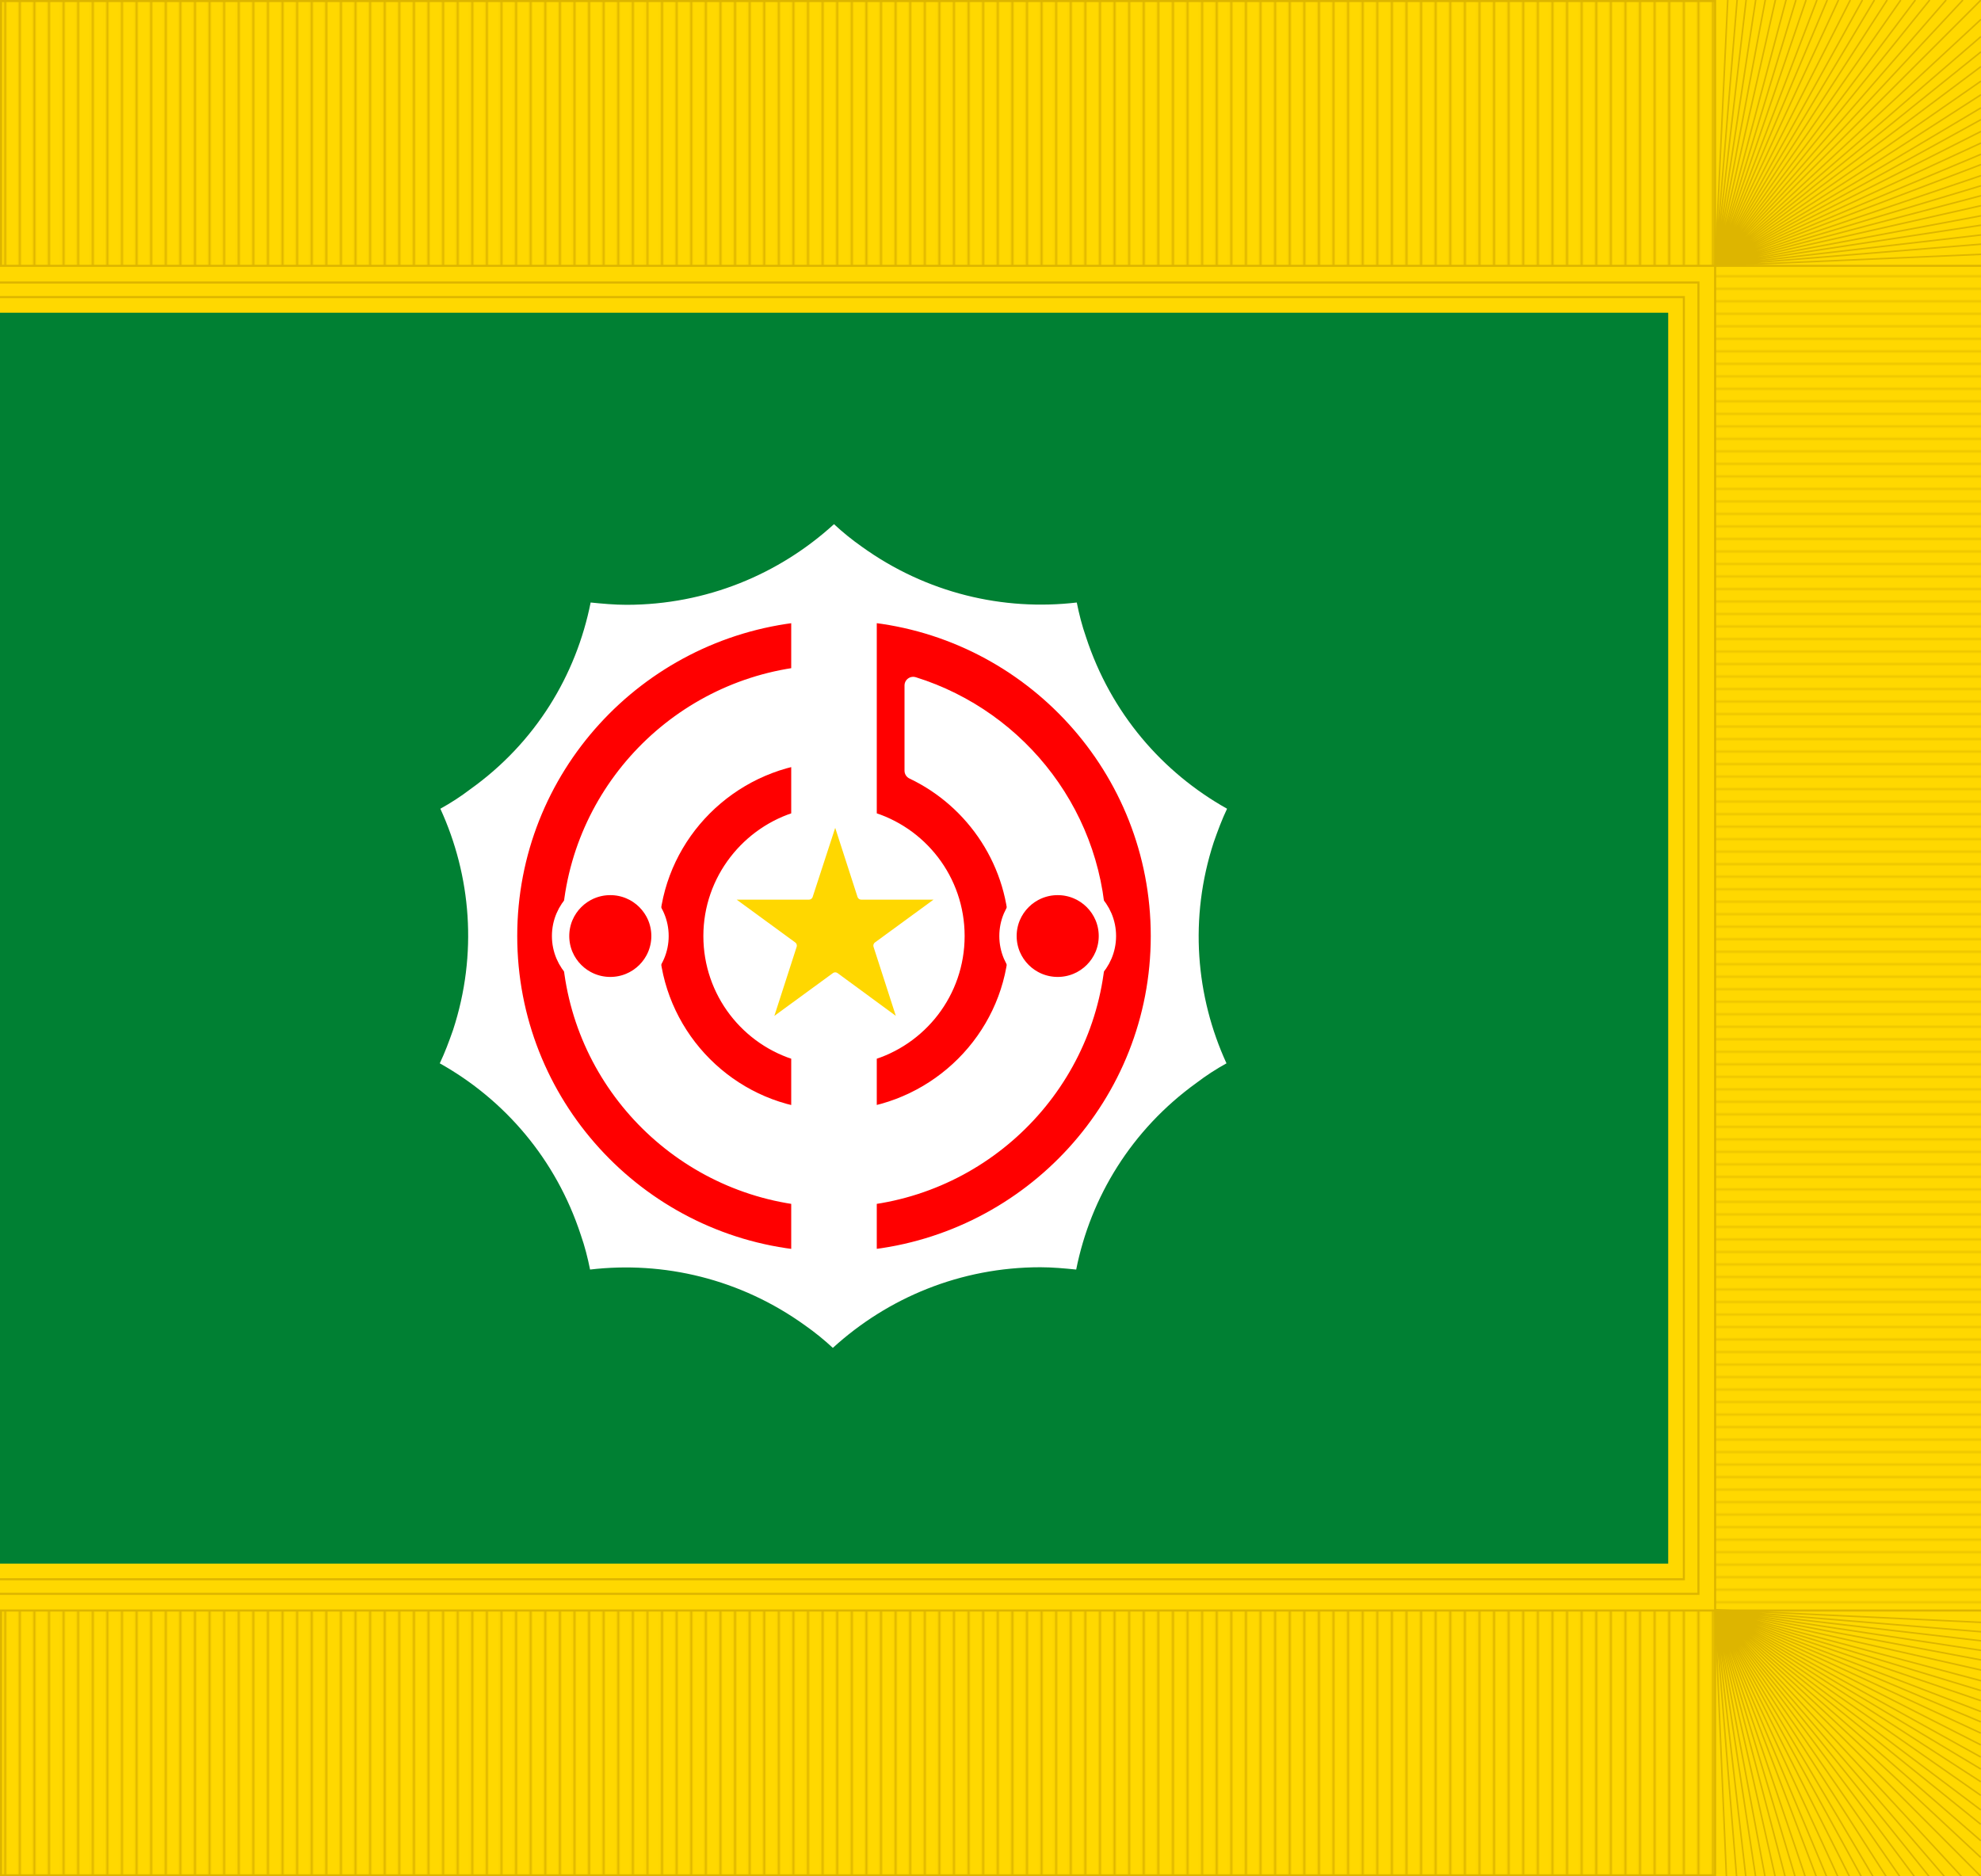 <?xml version="1.0" encoding="UTF-8" standalone="no"?>
<!-- Created with Inkscape (http://www.inkscape.org/) -->

<svg
   xmlns:dc="http://purl.org/dc/elements/1.1/"
   xmlns:cc="http://creativecommons.org/ns#"
   xmlns:rdf="http://www.w3.org/1999/02/22-rdf-syntax-ns#"
   xmlns:svg="http://www.w3.org/2000/svg"
   xmlns="http://www.w3.org/2000/svg"
   xmlns:sodipodi="http://sodipodi.sourceforge.net/DTD/sodipodi-0.dtd"
   xmlns:inkscape="http://www.inkscape.org/namespaces/inkscape"
   version="1.0"
   width="950"
   height="900"
   id="svg2"
   sodipodi:docname="Flag of Tanno, Hokkaido (fringed).svg"
   inkscape:version="0.92.3 (2405546, 2018-03-11)">
  <sodipodi:namedview
     pagecolor="#ffffff"
     bordercolor="#666666"
     borderopacity="1"
     objecttolerance="10"
     gridtolerance="10"
     guidetolerance="10"
     inkscape:pageopacity="0"
     inkscape:pageshadow="2"
     inkscape:window-width="1920"
     inkscape:window-height="1017"
     id="namedview25"
     showgrid="false"
     inkscape:zoom="0.74167645"
     inkscape:cx="387.8009"
     inkscape:cy="456.54303"
     inkscape:window-x="-8"
     inkscape:window-y="-8"
     inkscape:window-maximized="1"
     inkscape:current-layer="svg2" />
  <defs
     id="defs5">
    <pattern
       id="vertical"
       patternUnits="userSpaceOnUse"
       x="0"
       y="0"
       width="7"
       height="98"
       viewBox="0 0 7 98">
      <path
         style="fill: none; stroke: rgb(221, 181, 0); stroke-width: 1;"
         d="M 2.45,98 L 2.45,0"
         id="path3252"
         sodipodi:nodetypes="cc" />
    </pattern>
    <pattern
       id="horizontal"
       patternUnits="userSpaceOnUse"
       x="0"
       y="0"
       width="94"
       height="6"
       viewBox="0 0 94 6">
      <path
         style="fill: none; stroke: rgb(221, 181, 0); stroke-width: 1;"
         d="M 0,0 L 94,0"
         id="path3253"
         sodipodi:nodetypes="cc" />
    </pattern>
    <pattern
       viewBox="0 0 7 98"
       height="98"
       width="7"
       y="0"
       x="0"
       patternUnits="userSpaceOnUse"
       id="vertical-3">
      <path
         sodipodi:nodetypes="cc"
         id="path3252-0"
         d="M 2.45,98 L 2.45,0"
         style="fill: none; stroke: rgb(221, 181, 0); stroke-width: 1;" />
    </pattern>
    <pattern
       viewBox="0 0 94 6"
       height="6"
       width="94"
       y="0"
       x="0"
       patternUnits="userSpaceOnUse"
       id="horizontal-2">
      <path
         sodipodi:nodetypes="cc"
         id="path3253-1"
         d="M 0,0 L 94,0"
         style="fill: none; stroke: rgb(221, 181, 0); stroke-width: 1;" />
    </pattern>
  </defs>
  <g
     id="g1653"
     transform="translate(-0.002,0.002)">
    <rect
       style="fill:#ffd800;stroke:none"
       id="rect2386-0"
       y="0"
       x="0"
       height="900"
       width="950" />
    <g
       id="g2412">
      <g
         id="g2404">
        <rect
           style="fill:#008033;fill-opacity:1;stroke:none"
           id="rect2384"
           y="150"
           x="0"
           height="600"
           width="800" />
      </g>
      <path
         style="fill:none;stroke:#ddb500;stroke-width:1"
         id="path2388"
         d="m 0,764.5 h 814.5 v -629 H 0"
         inkscape:connector-curvature="0" />
      <path
         style="fill:none;stroke:#ddb500;stroke-width:1"
         id="path2390"
         d="m 0,757.5 h 807.5 v -615 H 0"
         inkscape:connector-curvature="0" />
    </g>
    <g
       id="g2397-6">
      <rect
         style="opacity:1;fill:url(#vertical-3);fill-opacity:1;stroke:#ddb500;stroke-width:1"
         id="rect2392-9"
         y="0.5"
         x="0.5"
         ry="0"
         rx="0"
         height="127"
         width="822" />
      <rect
         style="fill:url(#vertical-3);fill-opacity:1;stroke:#ddb500;stroke-width:1"
         id="rect3164-1"
         y="772.5"
         x="0.5"
         height="127"
         width="822" />
      <path
         style="fill:url(#horizontal-2);fill-opacity:1;stroke:#ddb500;stroke-width:1"
         id="rect3166-8"
         d="M 950,772.5 H 822.5 v -645 H 950"
         inkscape:connector-curvature="0" />
      <path
         style="fill:none;stroke:#ddb500;stroke-width:0.75"
         id="path3169-0"
         d="M 822.498,127.502 950,122 M 822.498,127.502 950,117.125 M 822.498,127.502 950,112.706 M 822.498,127.502 950,108.021 M 822.498,127.502 950,103.513 M 822.498,127.502 950,98.652 M 822.498,127.502 950,93.879 M 822.498,127.502 950,89.106 M 822.498,127.502 950,84.245 M 822.498,127.502 950,78.941 M 822.498,127.502 950,73.991 M 822.498,127.502 950,68.6 M 822.498,127.502 950,63.031 M 822.498,127.502 950,57.374 M 822.498,127.502 950,51.718 M 822.498,127.502 950,45.442 M 822.498,127.502 950,38.901 M 822.498,127.502 950,31.919 M 822.498,127.502 950,24.848 M 822.498,127.502 950,17.511 M 822.498,127.502 950,9.291 M 822.498,127.502 950,0 M 822.498,127.502 941.338,0 M 822.498,127.502 933.295,0 M 822.498,127.502 925.428,0 M 822.498,127.502 918.534,0 M 822.498,127.502 911.551,0 M 822.498,127.502 905.01,0 M 822.498,127.502 898.912,0 M 822.498,127.502 893.166,0 M 822.498,127.502 887.333,0 M 822.498,127.502 881.676,0 M 822.498,127.502 876.284,0 M 822.498,127.502 871.334,0 M 822.498,127.502 866.119,0 M 822.498,127.502 861.258,0 M 822.498,127.502 856.574,-0.177 M 822.498,127.502 851.447,-0.177 M 822.498,127.502 846.586,-0.177 M 822.498,127.502 841.989,-0.177 M 822.498,127.502 837.393,-0.177 M 822.498,127.502 833.062,-0.177 M 822.498,127.502 828.554,-0.177"
         inkscape:connector-curvature="0" />
      <path
         style="fill:none;stroke:#ddb500;stroke-width:0.75"
         id="path3256-0"
         d="M 822.409,772.123 827.912,900 M 822.409,772.123 832.787,900 M 822.409,772.123 837.206,900 M 822.409,772.123 841.891,900 M 822.409,772.123 846.399,900 M 822.409,772.123 851.26,900 M 822.409,772.123 856.033,900 M 822.409,772.123 860.806,900 M 822.409,772.123 865.667,900 M 822.409,772.123 870.97,900 M 822.409,772.123 875.92,900 M 822.409,772.123 881.312,900 M 822.409,772.123 886.88,900 M 822.409,772.123 892.537,900 M 822.409,772.123 898.194,900 M 822.409,772.123 904.47,900 M 822.409,772.123 911.01,900 M 822.409,772.123 917.993,900 M 822.409,772.123 925.064,900 M 822.409,772.123 932.4,900 M 822.409,772.123 940.62,900 M 822.409,772.123 949.912,900 M 822.409,772.123 949.912,890.963 M 822.409,772.123 949.912,882.92 M 822.409,772.123 949.912,875.053 M 822.409,772.123 949.912,868.159 M 822.409,772.123 949.912,861.176 M 822.409,772.123 949.912,854.635 M 822.409,772.123 949.912,848.537 M 822.409,772.123 949.912,842.791 M 822.409,772.123 949.912,836.958 M 822.409,772.123 949.912,831.301 M 822.409,772.123 949.912,825.909 M 822.409,772.123 949.912,820.959 M 822.409,772.123 949.912,815.744 M 822.409,772.123 949.912,810.883 M 822.409,772.123 950.088,806.199 M 822.409,772.123 950.088,801.072 m -127.679,-28.949 127.679,24.088 m -127.679,-24.088 127.679,19.492 m -127.679,-19.492 127.679,14.895 m -127.679,-14.895 127.679,10.564 m -127.679,-10.564 127.679,6.057"
         inkscape:connector-curvature="0" />
    </g>
  </g>
  <style
     id="style1559"
     type="text/css">
	.st0{fill:#FFFFFF;}
	.st1{fill:#008B51;}
</style>
  <style
     id="style861"
     type="text/css">
	.st0{fill:#000048;}
	.st1{fill:#FFFFFF;}
	.st2{fill:none;stroke:#FFFFFF;stroke-width:3;stroke-linejoin:round;stroke-miterlimit:10;}
	.st3{fill:none;stroke:#FFFFFF;stroke-width:3;stroke-miterlimit:10;}
</style>
  <style
     id="style858"
     type="text/css">
	.st0{fill:#008000;}
	.st1{fill:#FFFFFF;}
	.st2{fill:#FF0000;}
	.st3{display:none;}
</style>
  <g
     id="g897"
     transform="translate(-461.597,416.263)">
    <g
       id="Layer_2">
	
	<g
   id="g874"
   transform="matrix(2.772,0,0,2.763,355.656,-290.558)">
		<path
   id="path862"
   d="m 140.4,59.1 c 2,0.2 4.1,0.4 6.2,0.4 13.8,0 26.4,-5.3 35.9,-14 v 0 c 1.5,1.4 3.1,2.7 4.8,3.9 11.2,8.1 24.5,11.2 37.2,9.7 v 0 c 0.4,2 0.9,4 1.6,6 4.3,13.2 13.2,23.5 24.4,29.8 v 0 c -0.9,1.9 -1.6,3.8 -2.3,5.8 -4.3,13.2 -3.1,26.8 2.2,38.4 v 0 c -1.8,1 -3.5,2.1 -5.2,3.4 -11.2,8.1 -18.3,19.8 -20.8,32.4 v 0 c -2,-0.2 -4.1,-0.4 -6.2,-0.4 -13.8,0 -26.4,5.3 -35.9,14 v 0 c -1.5,-1.4 -3.1,-2.7 -4.8,-3.9 -11.2,-8.1 -24.5,-11.2 -37.2,-9.7 v 0 c -0.4,-2 -0.9,-4 -1.6,-6 -4.3,-13.2 -13.2,-23.5 -24.4,-29.8 v 0 c 0.9,-1.9 1.6,-3.8 2.3,-5.8 4.3,-13.2 3.1,-26.8 -2.2,-38.4 v 0 c 1.8,-1 3.5,-2.1 5.2,-3.4 11.3,-8.1 18.3,-19.8 20.8,-32.4"
   class="st1"
   inkscape:connector-curvature="0"
   style="fill:#ffffff" />

		<path
   id="path864"
   d="m 176.6,96.8 v -11 c -14.7,2.8 -25.9,15.7 -25.9,31.2 0,15.5 11.2,28.5 25.9,31.2 v -11 c -8.8,-2.5 -15.2,-10.6 -15.2,-20.2 0,-9.6 6.5,-17.7 15.2,-20.2 z"
   class="st2"
   inkscape:connector-curvature="0"
   style="fill:#ff0000" />

		<path
   id="path866"
   d="m 188.4,61 v 35.8 c 8.8,2.5 15.2,10.6 15.2,20.2 0,9.6 -6.4,17.7 -15.2,20.2 v 11 c 14.7,-2.8 25.9,-15.7 25.9,-31.2 0,-12.6 -7.4,-23.6 -18.1,-28.7 V 73.5 c 18.5,5.8 31.9,23.1 31.9,43.5 0,23.1 -17.3,42.3 -39.7,45.2 V 173 c 28.3,-3 50.4,-26.9 50.4,-56 0,-29.1 -22.1,-53.1 -50.4,-56 z"
   class="st2"
   inkscape:connector-curvature="0"
   style="fill:#ff0000" />

		<path
   id="path868"
   d="m 176.6,162.2 c -22.4,-2.9 -39.7,-22.1 -39.7,-45.2 0,-23.1 17.3,-42.3 39.7,-45.2 V 61 c -28.3,3 -50.4,26.9 -50.4,56 0,29.1 22.1,53.1 50.4,56 z"
   class="st2"
   inkscape:connector-curvature="0"
   style="fill:#ff0000" />

		<circle
   id="circle870"
   cy="117"
   cx="221.2"
   class="st2"
   style="fill:#ff0000"
   r="8.6" />

		<circle
   id="circle872"
   r="8.6"
   cy="117"
   cx="143.8"
   class="st2"
   style="fill:#ff0000" />

	</g>

</g>
    <g
       class="st3"
       id="Layer_3"
       style="display:none">
</g>
  </g>
  <polygon
     transform="matrix(1.261,0,0,1.268,155.652,288.489)"
     id="polygon907"
     points="210.2,130.2 220.1,160.7 194.2,141.8 168.2,160.7 178.1,130.2 152.1,111.3 184.2,111.3 194.2,80.8 204.1,111.3 236.2,111.3 "
     class="st2"
     style="fill:#ffd700;fill-opacity:1" />
  <style
     id="style901"
     type="text/css">
	.st0{fill:#99D9EA;}
	.st1{fill:#0080FF;}
	.st2{fill:#B5E61D;}
</style>
</svg>
